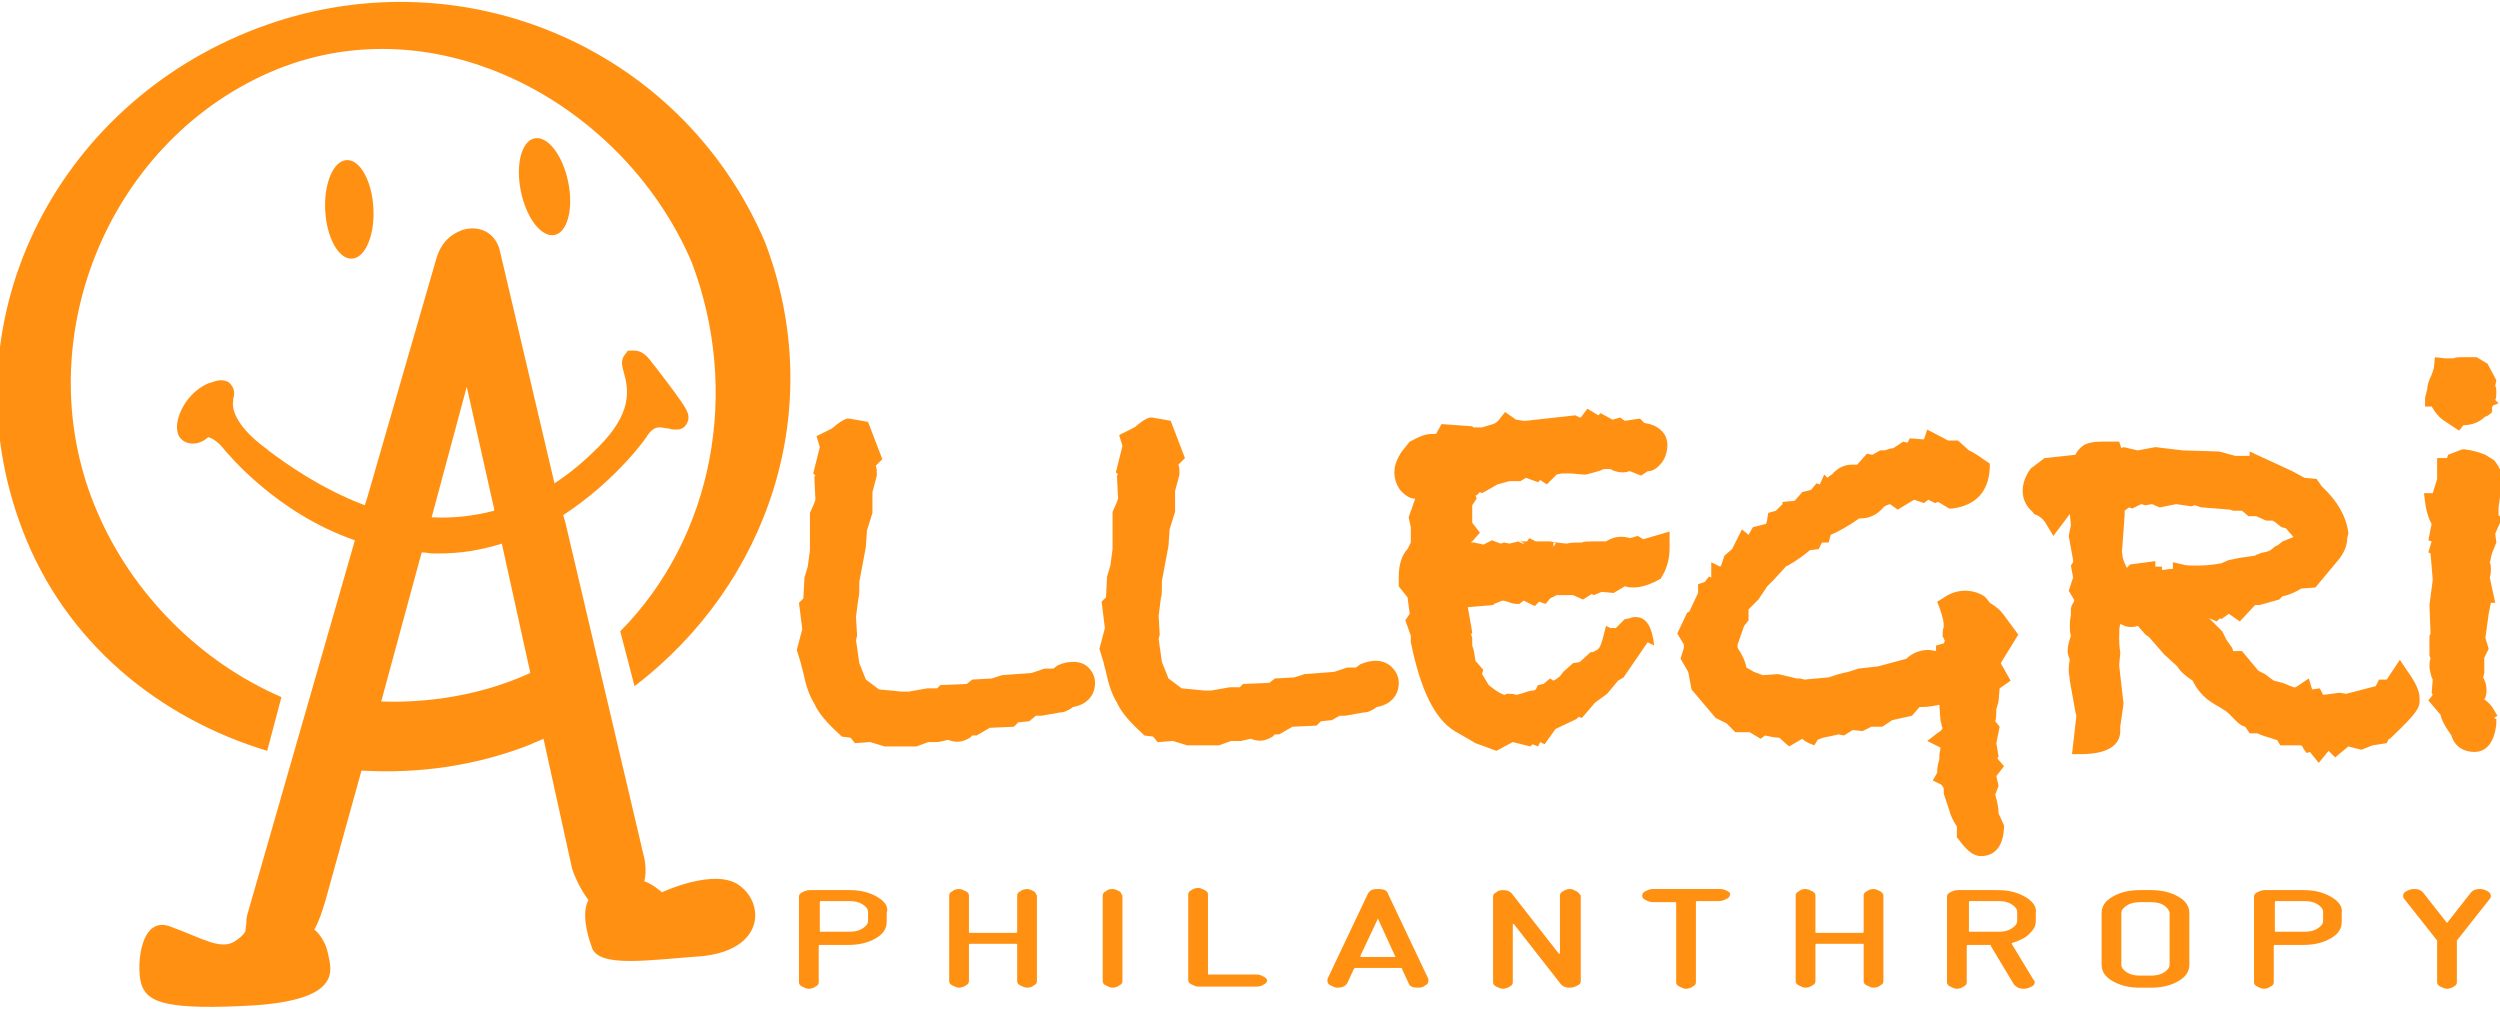 <?xml version="1.0" encoding="UTF-8"?>
<!DOCTYPE svg PUBLIC "-//W3C//DTD SVG 1.1//EN" "http://www.w3.org/Graphics/SVG/1.1/DTD/svg11.dtd">
<svg version="1.1" xmlns="http://www.w3.org/2000/svg" xmlns:xlink="http://www.w3.org/1999/xlink" x="0" y="0" width="228" height="92" viewBox="0, 0, 228, 92">
  <g id="Calque_1">
    <path d="M32.101,23.588 C30.888,23.653 29.795,21.695 29.661,19.214 C29.526,16.732 30.401,14.667 31.614,14.601 C32.827,14.535 33.92,16.494 34.054,18.975 C34.189,21.457 33.314,23.522 32.101,23.588 z" fill="#FF9012"/>
    <path d="M50.577,21.43 C49.387,21.677 48.013,19.904 47.508,17.471 C47.003,15.038 47.558,12.865 48.748,12.618 C49.937,12.371 51.311,14.144 51.816,16.577 C52.321,19.01 51.766,21.183 50.577,21.43 z" fill="#FF9012"/>
    <path d="M67.467,80.777 C65.267,79.077 60.367,81.377 60.367,81.377 C60.367,81.377 59.467,80.577 58.767,80.377 C58.967,79.477 58.867,78.577 58.667,77.877 L51.567,47.677 L51.567,47.677 L51.367,46.977 C56.267,43.777 59.067,39.777 59.067,39.677 C59.567,38.977 59.967,38.977 60.167,38.977 C60.467,38.977 60.667,39.077 60.967,39.077 C61.267,39.177 61.467,39.177 61.667,39.177 C62.167,39.177 62.467,38.977 62.667,38.577 C62.967,37.977 62.667,37.477 62.367,36.977 L62.167,36.677 C61.567,35.777 59.567,33.177 59.467,33.077 C58.967,32.377 58.467,31.977 57.867,31.977 L57.267,31.977 L56.967,32.377 C56.567,32.877 56.767,33.477 56.867,33.877 C57.367,35.577 57.667,37.677 54.567,40.777 C53.267,42.077 51.967,43.177 50.567,44.077 L45.567,22.777 C45.167,21.277 43.767,20.477 42.167,20.977 C41.367,21.277 40.267,21.877 39.767,23.677 L33.467,45.477 L33.467,45.477 L33.267,46.077 C29.267,44.577 26.067,42.277 24.467,41.077 L24.367,40.977 C21.167,38.677 21.167,36.977 21.267,36.577 C21.267,36.477 21.267,36.477 21.267,36.377 C21.367,36.077 21.467,35.577 21.067,35.077 C20.867,34.777 20.467,34.677 20.167,34.677 C19.867,34.677 19.567,34.777 18.967,34.977 C17.367,35.677 16.367,37.277 16.167,38.577 C16.067,39.277 16.267,39.777 16.467,39.977 C17.067,40.677 18.267,40.577 18.967,39.877 C19.167,39.877 19.767,40.177 20.267,40.777 C20.767,41.377 25.167,46.777 32.367,49.277 L22.567,83.377 C22.467,83.677 22.467,83.977 22.467,84.177 L22.367,84.977 C22.167,85.277 21.867,85.577 21.367,85.877 C20.067,86.677 18.267,85.477 15.467,84.477 C12.667,83.477 12.367,88.577 12.967,89.977 C13.567,91.377 15.167,92.177 23.367,91.677 C31.467,91.077 30.167,88.277 29.867,86.777 C29.667,85.877 29.067,85.077 28.667,84.777 C29.067,84.077 29.367,83.177 29.667,82.177 L32.967,70.277 C38.067,70.577 43.267,69.877 48.167,67.977 C48.667,67.777 49.067,67.577 49.567,67.377 L52.167,79.177 C52.367,79.877 52.967,81.177 53.667,82.077 C53.067,83.177 53.467,84.977 53.967,86.377 C54.567,88.277 58.967,87.577 64.267,87.177 C69.767,86.477 69.667,82.377 67.467,80.777 z M44.967,45.977 L44.967,45.977 L45.067,46.377 L45.067,46.577 C43.167,47.077 41.267,47.277 39.367,47.177 L42.567,35.277 L44.967,45.977 z M34.767,63.977 L38.267,51.077 L38.267,51.077 L38.467,50.377 C38.867,50.377 39.167,50.477 39.467,50.477 C39.667,50.477 39.867,50.477 40.067,50.477 C41.967,50.477 43.867,50.177 45.767,49.577 L48.367,61.377 C42.867,63.877 37.567,64.077 34.767,63.977 z" fill="#FF9012"/>
    <path d="M23.467,2.577 C4.967,9.577 -5.133,29.577 2.067,48.377 C5.967,58.577 14.467,65.477 24.367,68.477 L25.667,63.577 C18.267,60.377 12.067,54.177 8.867,46.677 C2.467,31.877 9.267,13.877 23.767,6.977 C39.067,-0.323 56.767,9.177 63.067,23.877 C67.567,35.677 65.067,48.977 56.567,57.577 L57.867,62.577 C70.067,53.277 75.567,37.277 69.767,22.077 C62.067,4.077 41.667,-4.323 23.467,2.577 z" fill="#FF9012"/>
    <path d="M96.467,60.677 L96.067,60.977 C95.867,60.977 95.567,60.977 95.467,60.977 L95.267,60.977 L94.067,61.377 L91.367,61.577 L90.467,61.877 L88.667,61.977 L88.167,62.377 L85.767,62.477 L85.467,62.777 L84.567,62.777 L82.867,63.077 L82.267,63.077 L80.167,62.877 L78.967,61.977 L78.367,60.477 L78.067,58.377 L78.167,57.977 L78.067,56.277 L78.267,54.677 C78.367,54.377 78.367,53.977 78.367,53.477 L78.367,53.077 L78.967,49.877 L79.067,48.377 L79.567,46.777 L79.567,44.877 L79.967,43.377 L79.967,43.177 C79.967,42.977 79.967,42.677 79.867,42.477 L80.467,41.877 L79.167,38.477 L77.467,38.177 L77.267,38.177 C76.867,38.277 76.467,38.577 75.867,39.077 L74.467,39.777 L74.767,40.777 L74.167,43.177 L74.367,43.377 L74.267,43.477 L74.367,45.577 L74.267,45.877 L73.867,46.777 L73.867,50.177 L73.667,51.677 L73.367,52.677 L73.267,54.577 L72.867,54.977 L73.167,57.377 L72.667,59.277 L73.067,60.577 C73.067,60.677 73.167,60.977 73.267,61.377 C73.467,62.377 73.767,63.377 74.267,64.177 C74.667,65.077 75.467,65.977 76.567,66.977 L76.767,67.177 L77.567,67.277 L77.967,67.777 L79.367,67.677 L80.667,68.077 L83.567,68.077 L84.667,67.677 L85.567,67.677 L86.467,67.477 C87.267,67.777 87.767,67.677 88.467,67.277 L88.667,67.077 C88.667,67.077 88.667,67.077 88.667,67.077 L89.067,67.077 L90.267,66.377 L92.467,66.277 L92.867,65.877 L93.867,65.777 L94.467,65.277 L94.967,65.277 L96.667,64.977 C97.067,64.977 97.467,64.777 97.867,64.477 C99.067,64.277 99.867,63.477 99.867,62.277 C99.867,61.777 99.667,61.277 99.267,60.877 C98.667,60.277 97.567,60.177 96.467,60.677 z" fill="#FF9012"/>
    <path d="M122.167,65.277 L122.667,65.277 L124.367,64.977 C124.767,64.977 125.167,64.777 125.567,64.477 C126.767,64.277 127.567,63.477 127.567,62.277 C127.567,61.777 127.367,61.277 126.967,60.877 C126.267,60.177 125.267,60.077 124.067,60.577 L123.667,60.877 C123.467,60.877 123.167,60.877 123.067,60.877 L122.867,60.877 L121.667,61.277 L118.967,61.477 L118.067,61.777 L116.267,61.877 L115.767,62.277 L113.367,62.377 L113.067,62.677 L112.167,62.677 L110.467,62.977 L109.867,62.977 L107.767,62.777 L106.567,61.877 L105.967,60.377 L105.667,58.277 L105.767,57.877 L105.667,56.177 L105.867,54.577 C105.967,54.277 105.967,53.877 105.967,53.377 L105.967,52.977 L106.567,49.777 L106.667,48.277 L107.167,46.677 L107.167,44.777 L107.567,43.277 L107.567,43.077 C107.567,42.877 107.567,42.577 107.467,42.377 L108.067,41.777 L106.767,38.377 L105.067,38.077 L104.867,38.077 C104.467,38.177 104.067,38.477 103.467,38.977 L102.067,39.677 L102.367,40.677 L101.767,43.077 L101.967,43.277 L101.867,43.377 L101.967,45.477 L101.867,45.777 L101.467,46.677 L101.467,50.077 L101.267,51.577 L100.967,52.577 L100.867,54.477 L100.467,54.877 L100.767,57.277 L100.267,59.177 L100.667,60.477 C100.667,60.577 100.767,60.877 100.867,61.277 C101.067,62.277 101.367,63.277 101.867,64.077 C102.267,64.977 103.067,65.877 104.167,66.877 L104.367,67.077 L105.167,67.177 L105.567,67.677 L106.967,67.577 L108.267,67.977 L111.167,67.977 L112.267,67.577 L113.167,67.577 L114.067,67.377 C114.867,67.677 115.367,67.577 116.067,67.177 L116.267,66.977 C116.267,66.977 116.267,66.977 116.267,66.977 L116.667,66.977 L117.867,66.277 L120.067,66.177 L120.467,65.777 L121.467,65.677 L122.167,65.277 z" fill="#FF9012"/>
    <path d="M150.867,58.877 C150.667,57.177 150.167,56.277 149.167,56.277 C148.967,56.277 148.867,56.277 148.667,56.377 L148.167,56.477 L147.367,57.277 L146.867,57.277 L146.467,57.077 L146.267,57.877 C146.067,58.777 145.867,59.077 145.767,59.177 C145.667,59.277 145.467,59.377 145.267,59.477 L145.067,59.477 L144.067,60.377 L143.467,60.477 L142.567,61.277 L142.267,61.677 L141.867,61.977 L141.667,62.077 L141.367,61.877 L140.767,62.377 L140.267,62.477 L140.067,62.877 L139.867,62.977 C139.567,62.977 139.267,63.077 138.667,63.277 L138.267,63.377 C138.067,63.277 137.867,63.277 137.667,63.277 L137.367,63.277 L137.267,63.377 C137.267,63.377 136.867,63.377 135.767,62.477 L135.167,61.477 L135.267,61.077 L134.567,60.277 C134.467,59.777 134.467,59.377 134.267,58.877 L134.267,58.177 L134.167,57.877 L134.267,57.677 L133.867,55.377 L136.167,55.177 L136.267,55.077 C136.767,54.877 136.967,54.777 137.067,54.777 C137.067,54.777 137.267,54.777 137.767,54.977 C138.067,55.077 138.267,55.077 138.367,55.077 L138.567,55.077 L138.967,54.777 L139.967,55.277 L140.367,54.877 L140.967,55.077 L141.367,54.577 L141.967,54.277 C142.367,54.277 142.867,54.277 143.467,54.277 L144.367,54.677 L145.167,54.177 L145.367,54.277 L146.067,53.977 L147.167,54.077 L148.167,53.477 L148.267,53.477 C148.467,53.577 148.667,53.577 148.967,53.577 C149.567,53.577 150.367,53.377 151.267,52.877 L151.467,52.777 L151.567,52.577 C152.067,51.777 152.267,50.877 152.267,49.977 L152.267,48.477 L149.867,49.177 L149.367,48.877 L148.667,49.077 C147.967,48.877 147.267,48.877 146.467,49.377 L146.367,49.377 C145.967,49.377 145.567,49.377 145.167,49.377 C144.767,49.377 144.467,49.377 144.267,49.477 C143.667,49.477 143.267,49.477 142.867,49.577 C141.767,49.477 141.467,49.377 141.367,49.377 L140.067,49.377 L139.467,49.077 L139.267,49.377 L138.667,49.377 L139.067,49.577 C139.067,49.577 139.067,49.577 138.967,49.577 C138.867,49.577 138.867,49.577 138.667,49.477 L138.467,49.377 L137.667,49.577 L137.167,49.477 L136.867,49.577 L136.067,49.277 L135.267,49.677 C135.067,49.577 134.767,49.577 134.467,49.477 L134.367,49.477 C134.267,49.477 134.267,49.477 134.167,49.477 C134.167,49.477 134.167,49.377 134.267,49.377 L134.967,48.577 L134.267,47.677 L134.267,46.077 L134.667,45.477 L134.567,45.177 L134.667,45.177 L134.967,44.877 L135.167,44.977 L136.567,44.177 L137.667,43.877 L138.667,43.877 L139.167,43.577 L140.267,43.977 L140.467,43.777 L141.067,44.177 L141.467,43.777 C141.667,43.577 141.867,43.377 141.967,43.277 L142.467,43.177 L143.067,43.177 C143.567,43.177 144.067,43.277 144.467,43.277 L144.667,43.277 C145.367,43.077 145.867,42.977 146.267,42.777 C146.467,42.777 146.567,42.777 146.867,42.777 L146.867,42.777 C147.367,43.077 148.067,43.177 148.567,42.977 L148.667,42.977 L149.667,43.377 L150.267,42.977 C150.767,42.977 151.167,42.677 151.567,42.177 C151.867,41.777 152.067,41.177 152.067,40.577 C152.067,39.677 151.467,38.977 150.467,38.677 L149.967,38.577 L149.567,38.177 L148.167,38.377 L147.767,38.077 L147.067,38.277 L145.967,37.677 L145.767,37.877 L144.767,37.277 L144.167,38.077 L144.067,38.077 L143.667,37.877 L139.167,38.377 C139.167,38.377 139.067,38.377 138.967,38.377 C138.767,38.377 138.467,38.277 138.267,38.277 L137.267,37.577 L136.867,38.077 C136.667,38.377 136.467,38.577 136.167,38.677 L135.167,38.977 C134.867,38.977 134.667,38.977 134.367,38.977 L134.267,38.877 L131.467,38.677 L130.967,39.577 C130.867,39.577 130.767,39.577 130.667,39.577 L130.567,39.577 C130.167,39.577 129.767,39.677 129.167,39.977 L128.567,40.277 L128.167,40.777 C127.467,41.577 127.167,42.377 127.167,43.077 C127.167,43.677 127.367,44.277 127.767,44.777 C128.167,45.177 128.567,45.477 129.067,45.477 L128.467,47.177 L128.667,48.077 L128.667,49.477 C128.567,49.677 128.467,49.877 128.367,50.077 C127.867,50.577 127.567,51.477 127.567,52.577 L127.567,53.477 L128.367,54.477 L128.567,55.977 L128.167,56.577 L128.667,57.977 L128.667,58.477 L128.667,58.577 C129.567,62.977 130.867,65.577 132.667,66.677 L134.567,67.777 L136.467,68.477 L137.967,67.677 L139.567,68.077 L139.767,67.877 L140.267,68.077 L140.467,67.677 L140.867,67.877 L141.867,66.477 L143.767,65.577 L143.967,65.377 L144.267,65.477 L145.467,64.077 L146.567,63.277 L147.567,62.077 L148.067,61.777 L150.267,58.577 L150.867,58.877 z M141.667,49.477 C141.767,49.477 141.867,49.477 141.867,49.577 L141.667,49.877 L141.667,49.477 z" fill="#FF9012"/>
    <path d="M178.467,76.377 L178.567,76.477 C179.367,77.577 179.967,78.077 180.667,78.077 C181.367,78.077 182.667,77.777 182.767,75.477 L182.767,75.277 L182.267,74.177 L182.267,74.177 C182.267,73.677 182.167,73.177 181.967,72.477 L182.267,71.677 L182.067,70.777 L182.767,69.877 L182.167,69.177 L182.267,68.977 L182.067,67.777 L182.367,66.277 L181.967,65.777 C182.067,65.477 182.067,65.077 182.067,64.677 L182.267,63.977 L182.367,62.777 L183.367,62.077 L182.467,60.477 L184.067,57.877 L182.667,55.977 C182.367,55.577 181.967,55.277 181.467,54.977 L181.167,54.577 L180.967,54.377 C179.867,53.677 178.367,53.677 177.167,54.577 L176.667,54.877 L176.867,55.377 C177.267,56.477 177.267,56.877 177.267,57.077 C177.267,57.077 177.267,57.177 177.267,57.177 C177.167,57.477 177.167,57.677 177.167,57.977 L177.167,58.077 L177.267,58.177 C177.267,58.277 177.367,58.377 177.367,58.477 L177.267,58.677 L176.567,58.877 L176.567,59.377 L175.967,59.277 L175.867,59.277 C175.067,59.277 174.367,59.577 173.867,60.077 L171.267,60.777 L169.467,60.977 L168.567,61.277 C167.967,61.377 167.367,61.577 166.767,61.777 L164.567,61.977 L164.167,61.877 L163.867,61.877 L162.167,61.477 L160.767,61.577 L159.967,61.277 L159.267,60.877 C159.167,60.277 158.867,59.677 158.467,59.077 L158.467,58.777 L159.067,57.077 L159.467,56.577 L159.467,55.577 L160.367,54.677 L161.167,53.477 L161.767,52.877 L162.867,51.677 C162.867,51.677 162.967,51.577 163.067,51.577 C163.767,51.177 164.467,50.677 165.067,50.177 L165.867,50.077 L166.167,49.477 L166.767,49.477 L166.967,48.777 C167.667,48.477 168.567,47.977 169.567,47.277 L169.667,47.277 C170.467,47.277 171.167,46.977 171.767,46.277 L171.867,46.177 C171.867,46.177 171.867,46.177 172.067,46.077 L172.367,45.977 L173.067,46.477 L174.567,45.577 L175.467,45.877 L175.867,45.577 L176.467,45.877 L176.767,45.777 L177.767,46.377 L178.067,46.377 C180.267,46.077 181.367,44.777 181.467,42.677 L181.467,42.277 L181.167,42.077 C180.567,41.677 180.067,41.277 179.567,41.077 L178.567,40.177 L177.667,40.177 L175.767,39.177 L175.467,40.077 L174.167,39.977 L173.967,40.377 L173.567,40.277 L172.667,40.877 C172.467,40.877 172.167,40.977 171.867,41.077 L171.467,41.077 L170.767,41.477 L170.267,41.377 L169.367,42.377 L168.867,42.377 C168.367,42.377 167.667,42.577 167.067,43.277 C166.867,43.377 166.767,43.477 166.667,43.577 L166.367,43.277 L165.967,44.177 L165.667,44.077 L165.167,44.677 L164.367,44.877 L163.667,45.677 L162.567,45.777 L162.567,45.977 L161.967,46.577 L161.267,46.777 L161.167,47.377 C161.167,47.577 161.067,47.677 161.067,47.777 C161.067,47.777 161.067,47.777 161.067,47.777 L159.867,48.077 L159.467,48.777 L158.867,48.277 L157.967,50.077 L157.267,50.677 L156.967,51.577 L156.967,51.577 C156.967,51.577 156.867,51.677 156.867,51.677 L156.067,51.277 L156.067,52.477 C156.067,52.577 156.067,52.577 156.067,52.677 L155.867,52.577 L155.467,53.077 L154.867,53.277 L154.867,54.077 L154.067,55.777 L153.867,55.877 L152.967,57.777 L153.567,58.777 L153.567,58.877 C153.567,58.977 153.567,59.077 153.567,59.077 L153.267,60.077 L153.967,61.277 L154.267,62.877 L156.467,65.477 L157.467,65.977 L158.267,66.777 L159.567,66.777 L160.567,67.377 L160.967,67.077 C161.467,67.177 161.867,67.277 162.267,67.277 L163.167,68.077 L164.367,67.377 C164.567,67.577 164.767,67.677 164.967,67.777 L165.467,67.977 L165.767,67.477 C165.767,67.477 165.967,67.377 166.267,67.277 C166.767,67.177 167.267,67.077 167.667,66.977 L168.167,67.077 L168.967,66.577 L169.867,66.677 L170.667,66.277 L171.667,66.277 L172.567,65.677 L174.367,65.277 L175.067,64.477 L175.367,64.477 C175.867,64.477 176.367,64.377 176.867,64.277 L176.967,65.677 L177.067,66.077 C177.067,66.277 177.167,66.377 177.167,66.377 C177.167,66.377 177.167,66.577 176.667,66.877 L175.767,67.577 L176.967,68.177 L176.967,68.177 C176.967,68.477 176.867,68.677 176.867,68.977 L176.867,69.277 C176.767,69.577 176.667,69.977 176.667,70.477 L176.267,71.177 L177.067,71.577 L177.267,71.877 L177.267,72.377 L177.767,73.877 C177.867,74.277 178.067,74.777 178.467,75.377 L178.467,76.377 z" fill="#FF9012"/>
    <path d="M220.667,63.977 C220.667,63.877 220.667,63.777 220.667,63.677 C220.667,62.977 220.267,62.177 219.467,61.077 L218.867,60.177 L217.667,61.977 L216.967,61.977 L216.667,62.577 L213.967,63.277 L213.367,63.177 L211.867,63.377 L211.567,62.777 L210.867,62.877 L210.567,61.877 L209.367,62.677 L209.167,62.677 L208.167,62.277 L207.367,62.077 L206.567,61.477 L205.967,61.177 L204.467,59.377 L203.667,59.377 L203.567,59.077 L203.067,58.377 L202.667,57.577 L201.467,56.377 L202.167,56.677 L202.467,56.377 L202.567,56.477 L203.267,55.977 L204.267,56.677 L205.667,55.177 C205.667,55.177 205.767,55.177 205.867,55.177 L206.067,55.177 L207.867,54.677 L208.167,54.377 C208.767,54.277 209.367,53.977 209.867,53.677 L211.167,53.577 L213.167,51.177 C213.767,50.477 214.067,49.777 214.067,49.077 L214.167,48.677 L214.167,48.577 C213.967,47.077 213.167,45.677 211.767,44.377 L211.267,43.677 L210.167,43.577 L209.067,42.977 L205.167,41.177 L205.167,41.577 L203.867,41.577 L202.367,41.177 L199.067,41.077 L196.567,40.777 L194.967,41.077 L193.667,40.777 L193.467,40.877 L193.267,40.277 L191.567,40.277 C190.967,40.277 190.467,40.377 190.067,40.577 C189.767,40.777 189.467,41.077 189.267,41.477 L186.467,41.777 L185.267,42.677 L185.167,42.777 C184.667,43.477 184.467,44.177 184.467,44.777 C184.467,45.477 184.767,46.177 185.367,46.677 C185.467,46.877 185.667,46.977 185.767,46.977 C186.167,47.177 186.467,47.477 186.667,47.877 L187.267,48.877 L188.767,46.877 L188.867,47.877 L188.667,48.877 L189.067,51.077 L189.067,51.277 L188.867,51.577 L189.067,52.677 L188.667,53.877 L188.967,54.377 C189.067,54.577 189.167,54.677 189.167,54.777 C189.167,54.877 189.067,54.977 188.967,55.177 L188.867,55.477 L188.867,56.077 C188.767,56.577 188.767,56.877 188.767,57.077 C188.767,57.377 188.767,57.677 188.867,57.977 C188.667,58.577 188.567,58.977 188.567,59.377 C188.567,59.677 188.667,59.877 188.767,60.177 C188.667,60.577 188.667,60.877 188.667,61.177 C188.667,61.477 188.767,61.777 188.767,62.077 L189.267,64.877 L189.367,65.277 L188.967,68.777 L189.767,68.777 C192.767,68.777 193.367,67.577 193.367,66.677 L193.367,66.277 L193.667,64.177 L193.267,60.677 L193.367,59.577 L193.367,59.477 C193.267,58.877 193.267,58.477 193.267,58.177 C193.267,57.677 193.267,57.277 193.367,56.877 C193.467,56.977 193.467,56.977 193.567,56.977 C193.867,57.177 194.167,57.177 194.367,57.177 C194.567,57.177 194.667,57.177 194.967,57.077 L195.667,57.877 L195.967,58.077 L197.367,59.677 L198.567,60.777 C198.867,61.277 199.367,61.677 199.967,62.077 C200.267,62.677 200.567,63.077 200.967,63.477 C201.367,63.877 201.867,64.177 202.567,64.577 C202.867,64.777 203.067,64.877 203.267,65.077 C203.267,65.077 203.367,65.177 203.567,65.377 C203.867,65.677 204.267,66.177 204.767,66.277 L205.167,66.877 L205.867,66.877 C206.267,67.077 206.667,67.177 206.967,67.277 C207.067,67.277 207.267,67.377 207.567,67.477 L207.667,67.477 L207.967,67.977 L209.867,67.977 C209.967,68.077 210.067,68.177 210.067,68.277 L210.367,68.677 L210.667,68.577 L211.467,69.577 L212.367,68.477 C212.367,68.477 212.367,68.477 212.467,68.577 L212.967,69.077 L214.167,68.077 L215.367,68.377 L216.367,67.977 L217.667,67.777 L217.867,67.377 L217.967,67.377 L218.267,67.077 C220.267,65.177 220.667,64.577 220.667,63.977 z M193.567,49.777 L193.767,46.977 L193.767,46.577 L194.167,46.277 L194.467,46.377 L195.267,45.977 L195.667,46.077 L196.267,45.977 L196.967,46.277 L198.467,45.977 L199.867,46.177 L200.167,46.077 L200.767,46.277 L200.867,46.277 L203.367,46.477 L203.667,46.577 L204.467,46.577 L205.067,47.077 L205.767,47.077 L206.667,47.477 L207.267,47.477 C207.367,47.577 207.467,47.577 207.567,47.677 L208.067,48.077 L208.467,48.177 L209.167,48.977 L208.167,49.377 L207.667,49.777 L207.567,49.777 L207.067,50.177 L206.867,50.277 C206.567,50.377 206.267,50.377 205.867,50.577 C205.867,50.577 205.867,50.577 205.767,50.577 L205.667,50.677 L205.667,50.677 L204.267,50.877 L203.267,51.077 L202.567,51.377 C201.967,51.477 201.367,51.577 200.467,51.577 C199.667,51.577 199.267,51.577 199.067,51.477 L198.167,51.277 L198.167,51.877 C197.767,51.877 197.467,51.977 197.167,51.977 C197.167,51.977 197.167,51.977 197.167,51.977 L197.167,51.677 L196.567,51.677 L196.567,51.177 L194.267,51.477 L194.067,51.677 C194.067,51.677 193.967,51.777 193.967,51.877 L193.967,51.777 C193.767,51.377 193.567,50.977 193.567,50.577 C193.467,50.277 193.567,49.977 193.567,49.777 z" fill="#FF9012"/>
    <path d="M79.967,81.777 C79.267,81.377 78.467,81.177 77.467,81.177 L73.867,81.177 C73.567,81.177 73.367,81.277 73.167,81.377 C72.967,81.477 72.867,81.577 72.867,81.777 L72.867,89.577 C72.867,89.777 72.967,89.877 73.167,89.977 C73.367,90.077 73.567,90.177 73.767,90.177 C73.967,90.177 74.267,90.077 74.367,89.977 C74.567,89.877 74.667,89.777 74.667,89.577 L74.667,86.277 C74.667,86.277 74.667,86.177 74.767,86.177 L77.367,86.177 C78.367,86.177 79.167,85.977 79.867,85.577 C80.567,85.177 80.867,84.677 80.867,84.077 L80.867,83.277 C81.067,82.677 80.667,82.177 79.967,81.777 z M79.167,83.977 C79.167,84.277 78.967,84.477 78.667,84.677 C78.367,84.877 77.967,84.977 77.467,84.977 L74.867,84.977 C74.767,84.977 74.767,84.977 74.767,84.877 L74.767,82.277 C74.767,82.277 74.767,82.177 74.867,82.177 L77.467,82.177 C77.967,82.177 78.367,82.277 78.667,82.477 C78.967,82.677 79.167,82.877 79.167,83.177 L79.167,83.977 z" fill="#FF9012"/>
    <path d="M94.267,81.277 C94.067,81.177 93.867,81.077 93.667,81.077 C93.467,81.077 93.167,81.177 93.067,81.277 C92.867,81.377 92.767,81.477 92.767,81.677 L92.767,84.977 C92.767,84.977 92.767,85.077 92.667,85.077 L88.467,85.077 C88.367,85.077 88.367,85.077 88.367,84.977 L88.367,81.677 C88.367,81.477 88.267,81.377 88.067,81.277 C87.867,81.177 87.667,81.077 87.467,81.077 C87.167,81.077 86.967,81.177 86.867,81.277 C86.667,81.377 86.567,81.477 86.567,81.677 L86.567,89.477 C86.567,89.677 86.667,89.777 86.867,89.877 C87.067,89.977 87.267,90.077 87.467,90.077 C87.667,90.077 87.967,89.977 88.067,89.877 C88.267,89.777 88.367,89.677 88.367,89.477 L88.367,86.177 C88.367,86.177 88.367,86.077 88.467,86.077 L92.667,86.077 C92.767,86.077 92.767,86.077 92.767,86.177 L92.767,89.477 C92.767,89.677 92.867,89.777 93.067,89.877 C93.267,89.977 93.467,90.077 93.667,90.077 C93.967,90.077 94.167,89.977 94.267,89.877 C94.467,89.777 94.567,89.677 94.567,89.477 L94.567,81.677 C94.467,81.577 94.467,81.377 94.267,81.277 z" fill="#FF9012"/>
    <path d="M102.067,81.277 C101.867,81.177 101.667,81.077 101.467,81.077 C101.167,81.077 100.967,81.177 100.867,81.277 C100.667,81.377 100.567,81.477 100.567,81.677 L100.567,89.477 C100.567,89.677 100.667,89.777 100.867,89.877 C101.067,89.977 101.267,90.077 101.467,90.077 C101.667,90.077 101.967,89.977 102.067,89.877 C102.267,89.777 102.367,89.677 102.367,89.477 L102.367,81.677 C102.267,81.577 102.267,81.377 102.067,81.277 z" fill="#FF9012"/>
    <path d="M115.267,89.077 C115.067,88.977 114.867,88.877 114.667,88.877 L110.267,88.877 C110.167,88.877 110.167,88.877 110.167,88.777 L110.167,81.577 C110.167,81.377 110.067,81.277 109.867,81.177 C109.667,81.077 109.467,80.977 109.267,80.977 C109.067,80.977 108.767,81.077 108.667,81.177 C108.467,81.277 108.367,81.377 108.367,81.577 L108.367,89.377 C108.367,89.577 108.467,89.677 108.667,89.777 C108.867,89.877 109.067,89.977 109.267,89.977 L114.667,89.977 C114.867,89.977 115.167,89.877 115.267,89.777 C115.467,89.677 115.567,89.577 115.567,89.377 C115.567,89.377 115.467,89.177 115.267,89.077 z" fill="#FF9012"/>
    <path d="M126.567,81.477 C126.467,81.177 126.167,81.077 125.667,81.077 C125.167,81.077 124.967,81.177 124.767,81.477 L121.067,89.277 C121.067,89.377 121.067,89.377 121.067,89.477 C121.067,89.677 121.167,89.777 121.367,89.877 C121.567,89.977 121.767,90.077 121.967,90.077 C122.367,90.077 122.667,89.977 122.867,89.677 L123.467,88.377 C123.467,88.377 123.567,88.277 123.567,88.277 L127.767,88.277 C127.867,88.277 127.867,88.277 127.867,88.377 L128.467,89.677 C128.567,89.977 128.867,90.077 129.367,90.077 C129.667,90.077 129.867,89.977 129.967,89.877 C130.167,89.777 130.267,89.677 130.267,89.477 C130.267,89.377 130.267,89.377 130.267,89.277 L126.567,81.477 z M127.267,87.277 L124.167,87.277 C124.067,87.277 124.067,87.277 124.067,87.177 L125.667,83.777 C125.667,83.777 125.667,83.777 125.667,83.777 C125.667,83.777 125.667,83.777 125.667,83.777 L127.267,87.277 C127.367,87.177 127.267,87.277 127.267,87.277 z" fill="#FF9012"/>
    <path d="M143.767,81.277 C143.567,81.177 143.367,81.077 143.167,81.077 C142.967,81.077 142.667,81.177 142.567,81.277 C142.367,81.377 142.267,81.477 142.267,81.677 L142.267,86.977 C142.267,86.977 142.267,86.977 142.267,86.977 C142.267,86.977 142.167,86.977 142.167,86.977 L137.867,81.477 C137.667,81.277 137.467,81.177 137.067,81.177 C136.767,81.177 136.567,81.277 136.467,81.377 C136.267,81.477 136.167,81.577 136.167,81.777 L136.167,89.577 C136.167,89.777 136.267,89.877 136.467,89.977 C136.667,90.077 136.867,90.177 137.067,90.177 C137.267,90.177 137.567,90.077 137.667,89.977 C137.867,89.877 137.967,89.777 137.967,89.577 L137.967,84.277 C137.967,84.277 137.967,84.277 137.967,84.277 C137.967,84.277 138.067,84.277 138.067,84.277 L142.367,89.777 C142.567,89.977 142.767,90.077 143.167,90.077 C143.467,90.077 143.667,89.977 143.867,89.877 C144.067,89.777 144.167,89.677 144.167,89.477 L144.167,81.677 C144.067,81.577 143.967,81.377 143.767,81.277 z" fill="#FF9012"/>
    <path d="M157.567,81.277 C157.367,81.177 157.167,81.077 156.867,81.077 L150.767,81.077 C150.467,81.077 150.267,81.177 150.067,81.277 C149.867,81.377 149.767,81.477 149.767,81.677 C149.767,81.877 149.867,81.977 150.067,82.077 C150.267,82.177 150.467,82.277 150.767,82.277 L152.767,82.277 C152.867,82.277 152.867,82.277 152.867,82.377 L152.867,89.577 C152.867,89.777 152.967,89.877 153.167,89.977 C153.367,90.077 153.567,90.177 153.767,90.177 C153.967,90.177 154.267,90.077 154.367,89.977 C154.567,89.877 154.667,89.777 154.667,89.577 L154.667,82.277 C154.667,82.277 154.667,82.177 154.767,82.177 L156.767,82.177 C157.067,82.177 157.267,82.077 157.467,81.977 C157.667,81.877 157.767,81.777 157.767,81.577 C157.867,81.577 157.767,81.377 157.567,81.277 z" fill="#FF9012"/>
    <path d="M171.467,81.277 C171.267,81.177 171.067,81.077 170.867,81.077 C170.667,81.077 170.367,81.177 170.267,81.277 C170.067,81.377 169.967,81.477 169.967,81.677 L169.967,84.977 C169.967,84.977 169.967,85.077 169.867,85.077 L165.667,85.077 C165.567,85.077 165.567,85.077 165.567,84.977 L165.567,81.677 C165.567,81.477 165.467,81.377 165.267,81.277 C165.067,81.177 164.867,81.077 164.667,81.077 C164.367,81.077 164.167,81.177 164.067,81.277 C163.867,81.377 163.767,81.477 163.767,81.677 L163.767,89.477 C163.767,89.677 163.867,89.777 164.067,89.877 C164.267,89.977 164.467,90.077 164.667,90.077 C164.867,90.077 165.167,89.977 165.267,89.877 C165.467,89.777 165.567,89.677 165.567,89.477 L165.567,86.177 C165.567,86.177 165.567,86.077 165.667,86.077 L169.867,86.077 C169.967,86.077 169.967,86.077 169.967,86.177 L169.967,89.477 C169.967,89.677 170.067,89.777 170.267,89.877 C170.467,89.977 170.667,90.077 170.867,90.077 C171.167,90.077 171.367,89.977 171.467,89.877 C171.667,89.777 171.767,89.677 171.767,89.477 L171.767,81.677 C171.767,81.577 171.667,81.377 171.467,81.277 z" fill="#FF9012"/>
    <path d="M184.667,81.777 C183.967,81.377 183.167,81.177 182.167,81.177 L178.567,81.177 C178.267,81.177 178.067,81.277 177.867,81.377 C177.667,81.477 177.567,81.577 177.567,81.777 L177.567,89.577 C177.567,89.777 177.667,89.877 177.867,89.977 C178.067,90.077 178.267,90.177 178.467,90.177 C178.667,90.177 178.967,90.077 179.067,89.977 C179.267,89.877 179.367,89.777 179.367,89.577 L179.367,86.277 C179.367,86.277 179.367,86.177 179.467,86.177 L181.467,86.177 C181.567,86.177 181.567,86.177 181.567,86.277 L183.667,89.777 C183.867,89.977 184.067,90.177 184.567,90.177 C184.867,90.177 185.067,90.077 185.267,89.977 C185.467,89.877 185.567,89.777 185.567,89.577 C185.567,89.477 185.567,89.477 185.467,89.377 L183.467,86.077 C183.467,86.077 183.467,85.977 183.567,85.977 C184.167,85.777 184.667,85.577 185.067,85.177 C185.467,84.777 185.667,84.477 185.667,83.977 L185.667,83.277 C185.767,82.677 185.367,82.177 184.667,81.777 z M183.967,83.977 C183.967,84.277 183.767,84.477 183.467,84.677 C183.167,84.877 182.767,84.977 182.267,84.977 L179.667,84.977 C179.567,84.977 179.567,84.977 179.567,84.877 L179.567,82.277 C179.567,82.277 179.567,82.177 179.667,82.177 L182.267,82.177 C182.767,82.177 183.167,82.277 183.467,82.477 C183.767,82.677 183.967,82.877 183.967,83.177 L183.967,83.977 z" fill="#FF9012"/>
    <path d="M198.667,81.777 C197.967,81.377 197.167,81.177 196.167,81.177 L195.167,81.177 C194.167,81.177 193.367,81.377 192.667,81.777 C191.967,82.177 191.667,82.677 191.667,83.277 L191.667,87.977 C191.667,88.577 191.967,89.077 192.667,89.477 C193.367,89.877 194.167,90.077 195.167,90.077 L196.167,90.077 C197.167,90.077 197.967,89.877 198.667,89.477 C199.367,89.077 199.667,88.577 199.667,87.977 L199.667,83.277 C199.667,82.677 199.367,82.177 198.667,81.777 z M197.867,87.977 C197.867,88.277 197.667,88.477 197.367,88.677 C197.067,88.877 196.667,88.977 196.167,88.977 L195.167,88.977 C194.667,88.977 194.267,88.877 193.967,88.677 C193.667,88.477 193.467,88.277 193.467,87.977 L193.467,83.277 C193.467,82.977 193.667,82.777 193.967,82.577 C194.267,82.377 194.667,82.277 195.167,82.277 L196.167,82.277 C196.667,82.277 197.067,82.377 197.367,82.577 C197.667,82.777 197.867,83.077 197.867,83.277 L197.867,87.977 z" fill="#FF9012"/>
    <path d="M212.567,81.777 C211.867,81.377 211.067,81.177 210.067,81.177 L206.567,81.177 C206.267,81.177 206.067,81.277 205.867,81.377 C205.667,81.477 205.567,81.577 205.567,81.777 L205.567,89.577 C205.567,89.777 205.667,89.877 205.867,89.977 C206.067,90.077 206.267,90.177 206.467,90.177 C206.667,90.177 206.967,90.077 207.067,89.977 C207.267,89.877 207.367,89.777 207.367,89.577 L207.367,86.277 C207.367,86.277 207.367,86.177 207.467,86.177 L210.067,86.177 C211.067,86.177 211.867,85.977 212.567,85.577 C213.267,85.177 213.567,84.677 213.567,84.077 L213.567,83.277 C213.667,82.677 213.267,82.177 212.567,81.777 z M211.867,83.977 C211.867,84.277 211.667,84.477 211.367,84.677 C211.067,84.877 210.667,84.977 210.167,84.977 L207.567,84.977 C207.467,84.977 207.467,84.977 207.467,84.877 L207.467,82.277 C207.467,82.277 207.467,82.177 207.567,82.177 L210.167,82.177 C210.667,82.177 211.067,82.277 211.367,82.477 C211.667,82.677 211.867,82.877 211.867,83.177 L211.867,83.977 z" fill="#FF9012"/>
    <path d="M226.867,81.277 C226.667,81.177 226.467,81.077 226.167,81.077 C225.767,81.077 225.567,81.177 225.367,81.377 L223.167,84.177 C223.167,84.177 223.167,84.177 223.167,84.177 C223.167,84.177 223.167,84.177 223.167,84.177 L220.967,81.377 C220.767,81.177 220.567,81.077 220.167,81.077 C219.867,81.077 219.667,81.177 219.467,81.277 C219.267,81.377 219.167,81.477 219.167,81.677 C219.167,81.777 219.167,81.877 219.267,81.977 L222.267,85.777 C222.267,85.777 222.267,85.777 222.267,85.877 L222.267,89.577 C222.267,89.777 222.367,89.877 222.567,89.977 C222.767,90.077 222.967,90.177 223.167,90.177 C223.367,90.177 223.667,90.077 223.767,89.977 C223.967,89.877 224.067,89.777 224.067,89.577 L224.067,85.877 C224.067,85.877 224.067,85.777 224.067,85.777 L227.067,81.977 C227.167,81.877 227.167,81.777 227.167,81.677 C227.167,81.577 227.067,81.377 226.867,81.277 z" fill="#FF9012"/>
    <path d="M222.767,38.277 L222.767,38.277 L224.267,39.277 L224.667,38.777 C225.467,38.777 226.167,38.477 226.667,37.977 C226.667,37.977 226.667,38.077 227.067,37.777 C227.367,37.577 227.267,37.377 227.267,37.177 C227.267,37.077 227.367,37.077 227.367,36.977 L227.867,36.777 L227.567,36.477 C227.667,36.277 227.667,35.977 227.667,35.777 C227.667,35.577 227.667,35.377 227.567,35.177 L227.667,34.677 L226.867,33.177 L225.867,32.577 L224.867,32.577 C224.767,32.577 224.567,32.577 224.467,32.577 C224.267,32.577 223.967,32.577 223.767,32.677 L222.967,32.677 L222.067,32.577 L221.967,33.577 L221.767,34.177 C221.567,34.577 221.367,35.077 221.367,35.477 L221.167,36.277 L221.167,37.077 L221.767,37.077 C222.067,37.577 222.367,37.977 222.767,38.277 z" fill="#FF9012"/>
    <path d="M226.667,41.477 C226.167,41.277 225.567,41.077 224.767,40.977 L224.567,40.977 L223.267,41.477 L223.167,41.777 L222.267,41.777 L222.267,43.677 L221.867,44.977 L221.067,44.977 L221.167,45.777 C221.267,46.577 221.467,47.277 221.767,47.777 L221.467,49.277 L221.767,49.377 L221.467,50.377 L221.667,50.477 L221.867,52.877 L221.567,55.177 L221.667,57.777 L221.567,57.977 L221.567,59.777 L221.667,60.077 C221.567,60.277 221.567,60.577 221.567,60.777 C221.567,61.077 221.667,61.377 221.767,61.777 L221.867,61.977 L221.767,63.177 L221.867,63.377 L221.467,63.877 L222.567,65.177 C222.667,65.577 222.867,66.077 223.367,66.777 L223.567,67.077 C223.867,68.077 224.667,68.577 225.667,68.577 C226.467,68.577 227.467,68.077 227.667,65.977 L227.667,65.577 L227.467,65.477 L227.767,65.277 L227.467,64.777 C227.267,64.377 226.967,64.077 226.567,63.777 C226.767,63.477 226.767,63.177 226.767,62.877 C226.767,62.477 226.667,62.177 226.467,61.777 L226.567,61.377 L226.567,59.977 L226.967,59.177 L226.667,58.177 L226.967,55.977 L226.967,55.977 L227.167,54.977 L227.167,54.977 L227.567,54.977 L227.067,52.677 C227.167,52.377 227.167,52.177 227.167,51.877 C227.167,51.677 227.167,51.477 227.067,51.277 C227.167,51.077 227.167,50.777 227.267,50.477 L227.667,49.477 L227.567,48.677 L228.167,47.277 L227.867,46.977 L227.867,46.277 L228.067,44.877 L228.267,44.777 L228.267,44.077 C228.267,43.277 227.967,42.577 227.467,41.977 L226.667,41.477 z" fill="#FF9012"/>
  </g>
</svg>
